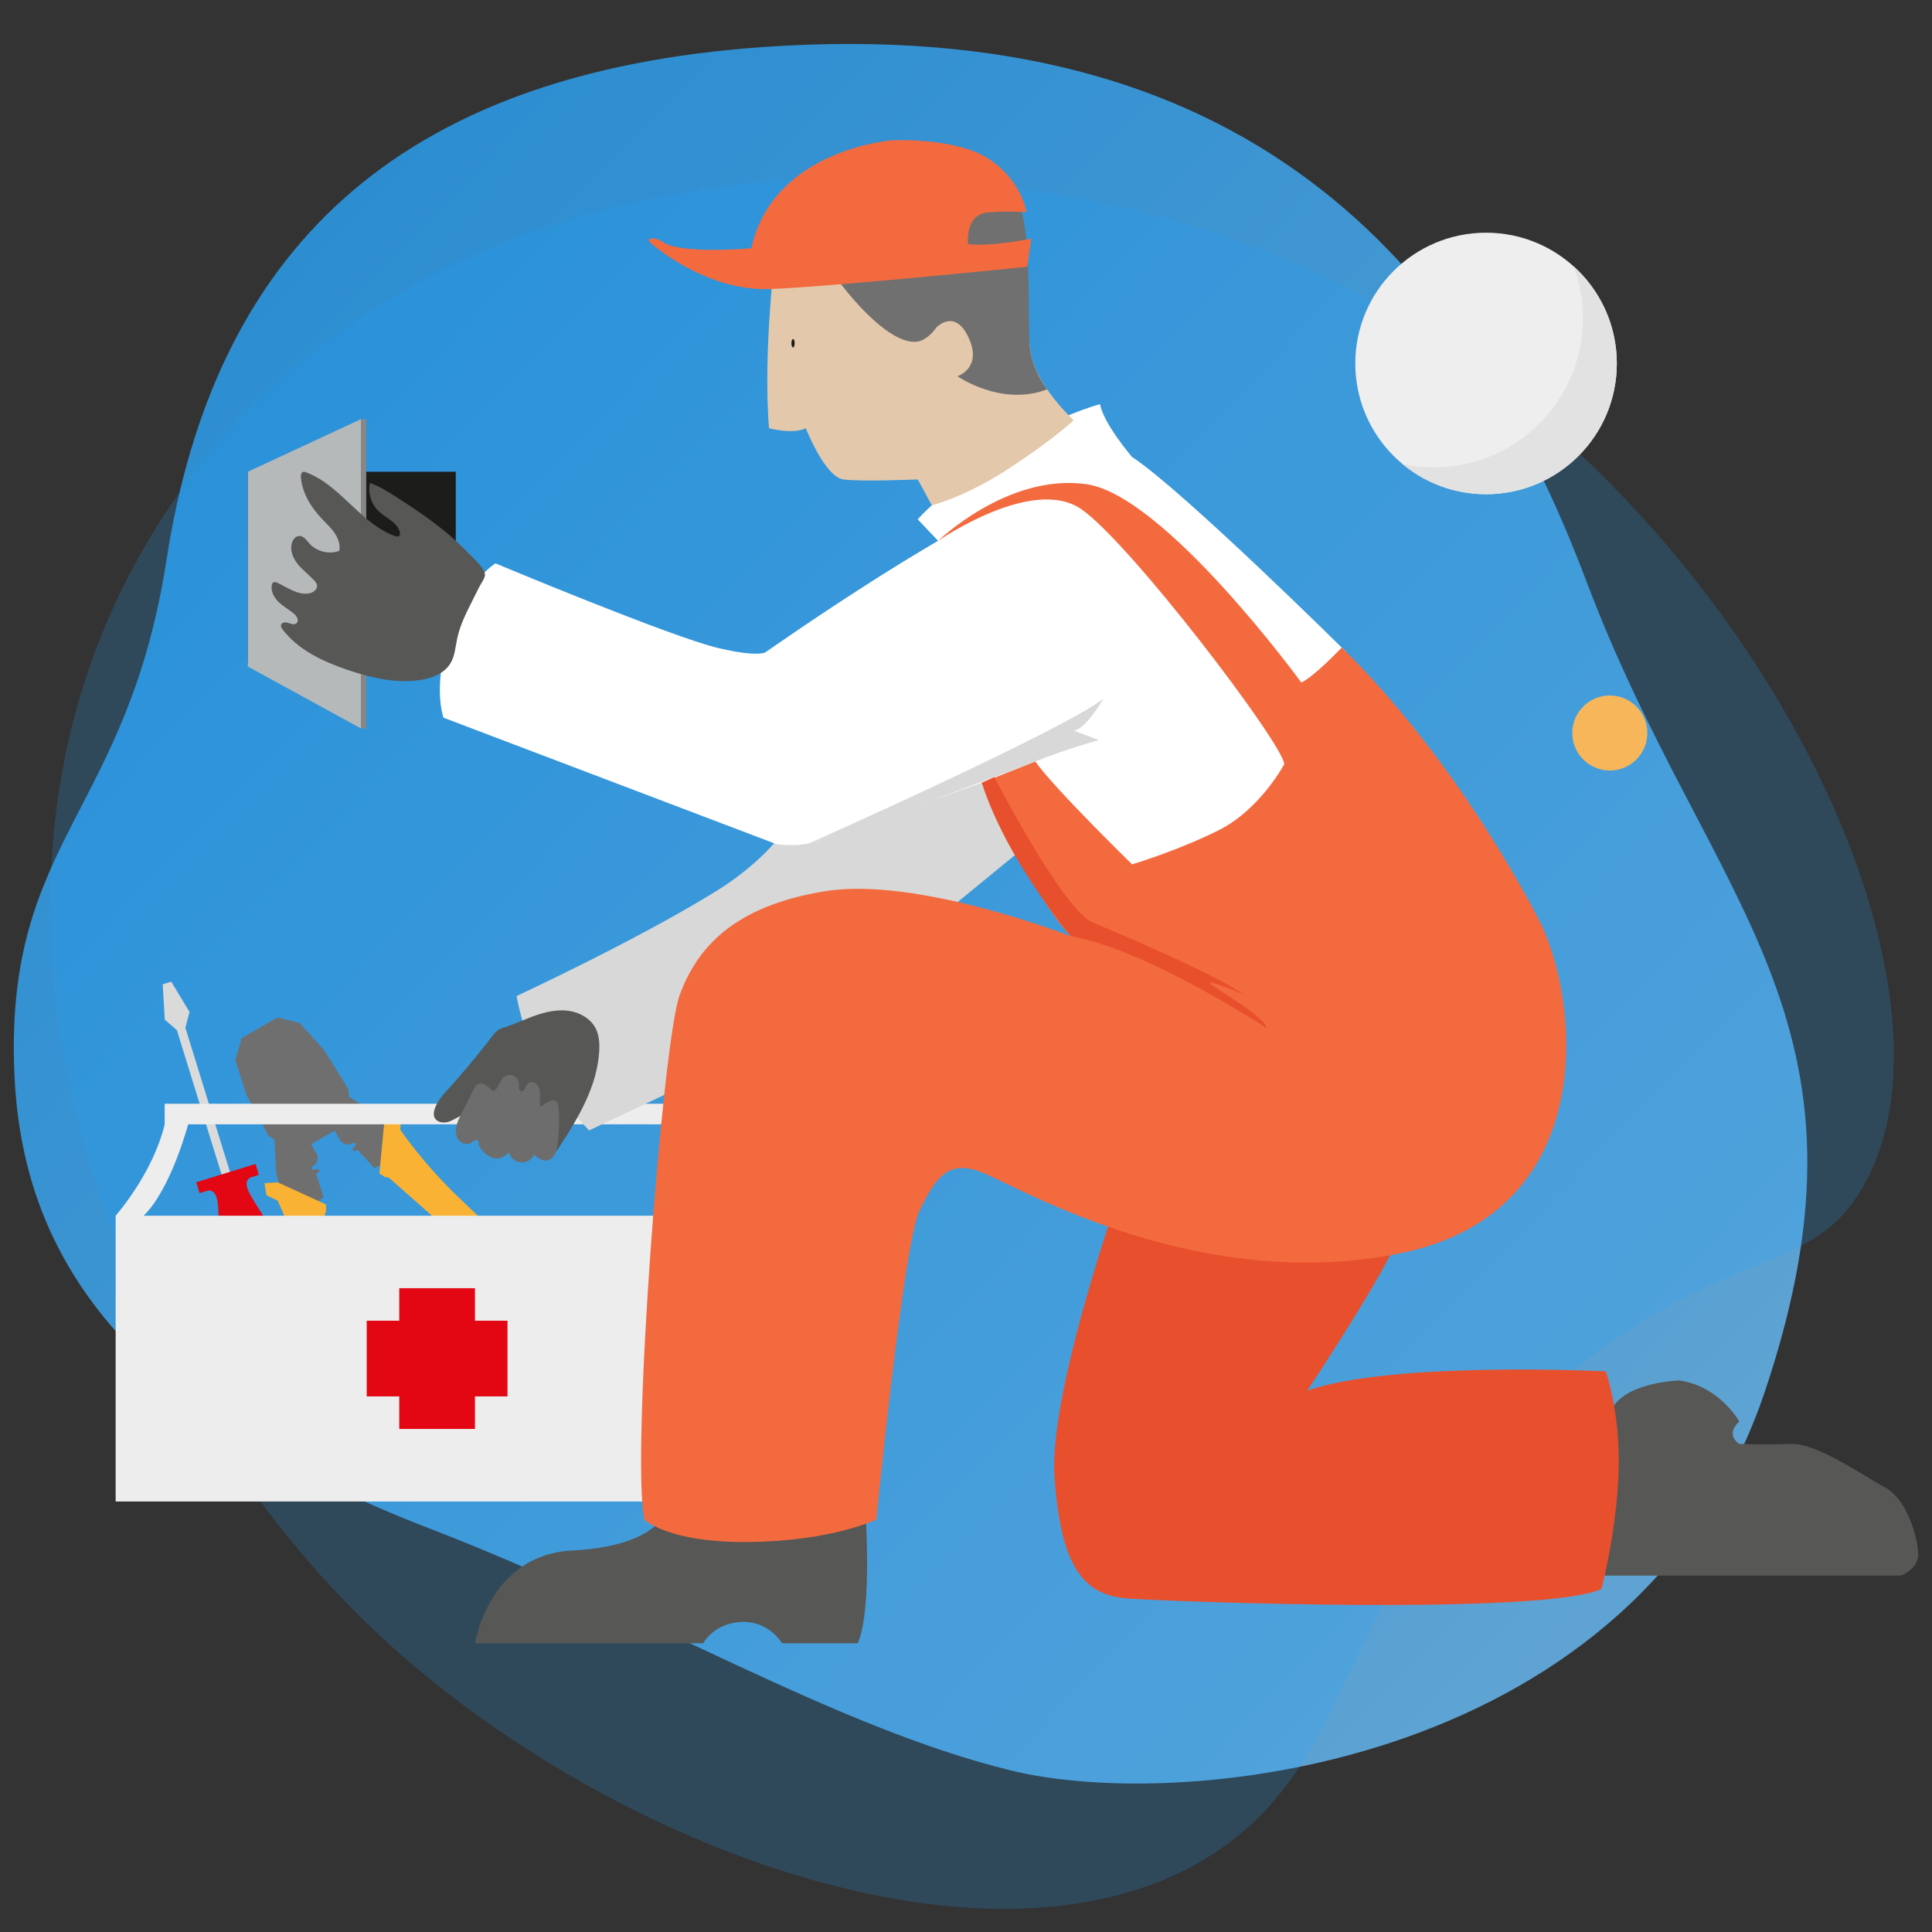 <?xml version="1.0" encoding="utf-8"?>
<!-- Generator: Adobe Illustrator 26.2.1, SVG Export Plug-In . SVG Version: 6.00 Build 0)  -->
<svg version="1.1" xmlns="http://www.w3.org/2000/svg" xmlns:xlink="http://www.w3.org/1999/xlink" x="0px" y="0px"
	 viewBox="0 0 500 500" style="enable-background:new 0 0 500 500;" xml:space="preserve">
<rect x="0" y="0" width="500" height="500" fill="#333333" stroke="none"/>
<style type="text/css">
	.st0{opacity:0.8;fill:url(#SVGID_1_);fill-opacity:0.99;enable-background:new    ;}
	
		.st1{opacity:0.8;fill:url(#SVGID_00000032641624884379726180000006756863988566525100_);fill-opacity:0.99;enable-background:new    ;}
	
		.st2{opacity:0.8;fill:url(#SVGID_00000142154247739724492840000012309715930026055356_);fill-opacity:0.99;enable-background:new    ;}
	.st3{opacity:0.2;fill:#1EA0FA;enable-background:new    ;}
	.st4{fill:#DADADA;}
	.st5{fill:#F6F6F6;}
	.st6{fill:#1D71B8;}
	.st7{fill:#EA5B0C;}
	.st8{fill:#009FE3;}
	.st9{fill:#F39200;}
	
		.st10{opacity:0.8;fill:url(#SVGID_00000048491673756347151710000012582941948454074522_);fill-opacity:0.99;enable-background:new    ;}
	.st11{opacity:0.64;fill:#FFFFFF;}
	.st12{fill:#FFFFFF;}
	.st13{fill:url(#SVGID_00000052819213959904229160000016221298835938337172_);}
	.st14{fill:url(#SVGID_00000172408402558839187820000007537786076956331195_);}
	.st15{fill:#6CC7EF;}
	.st16{fill:#2FC1F4;}
	.st17{fill:#7DDDFF;}
	.st18{opacity:0.64;fill:#7DDDFF;}
	.st19{opacity:0.3;fill:#52B7EF;enable-background:new    ;}
	.st20{fill:#32FF51;}
	.st21{fill:#5FDDFF;}
	.st22{opacity:0.35;fill:#FFFFFF;stroke:#FFFFFF;stroke-width:2;stroke-miterlimit:10;}
	.st23{fill:none;stroke:#FFFFFF;stroke-miterlimit:10;}
	.st24{fill:none;stroke:#FFFFFF;stroke-width:2;stroke-miterlimit:10;}
	
		.st25{opacity:0.8;fill:url(#SVGID_00000130624894086442455330000012716212809460900017_);fill-opacity:0.99;enable-background:new    ;}
	.st26{fill:#FDE4CC;}
	.st27{fill:#E4C8AB;}
	
		.st28{opacity:0.8;fill:url(#SVGID_00000088107014254607191600000017255360966909060235_);fill-opacity:0.99;enable-background:new    ;}
	.st29{fill:none;stroke:#1E0E00;stroke-width:10;stroke-miterlimit:10;}
	.st30{fill:#B0B0B0;}
	.st31{fill:#5A5550;}
	.st32{fill:#249250;}
	.st33{fill:#44B658;}
	.st34{fill:#575756;}
	.st35{fill:#D8D8D8;}
	.st36{fill:#707070;}
	.st37{fill:#F46A3F;}
	.st38{fill:#3C3C3A;}
	.st39{fill:#C7C8CA;}
	.st40{fill:#818588;}
	.st41{fill:#B5B9BA;}
	.st42{fill:#B2B4B1;}
	.st43{fill:#2B2B2D;}
	.st44{fill:#858585;}
	.st45{fill:#1C1C1B;}
	.st46{fill:#E8E8E8;}
	.st47{fill:#F7F7F7;}
	.st48{fill:#C8CCCF;}
	.st49{fill:#D2AA87;}
	.st50{fill:#FFDB37;}
	.st51{fill:#F14941;}
	.st52{fill:#1E0E00;}
	.st53{fill:none;stroke:#5A5550;stroke-miterlimit:10;}
	.st54{fill:#EEEEEE;}
	.st55{fill:#E2E2E2;}
	.st56{fill:#F8B65A;}
	
		.st57{opacity:0.8;fill:url(#SVGID_00000157994282381331352790000008680330104824157860_);fill-opacity:0.99;enable-background:new    ;}
	.st58{fill:#E30613;}
	.st59{fill:#706F6F;}
	.st60{fill:#F9B233;}
	.st61{fill:#EDEDED;}
	.st62{fill:#E8502D;}
	.st63{fill:#878787;}
	.st64{fill:#6D6D6D;}
	.st65{fill:#1D1D1B;}
	
		.st66{opacity:0.8;fill:url(#SVGID_00000065795597070980079320000018407736930461543584_);fill-opacity:0.99;enable-background:new    ;}
	.st67{fill:#F2FF00;}
	.st68{fill:none;stroke:#B2B2B2;stroke-miterlimit:10;}
	.st69{fill:#DFB083;}
	.st70{fill:#5C4F4F;}
	.st71{fill:#170021;}
	.st72{fill:#CAC8C8;}
	.st73{fill:none;stroke:#F9ED42;stroke-width:14;stroke-miterlimit:10;}
	
		.st74{opacity:0.8;fill:url(#SVGID_00000145036690858841931080000009361298930159924651_);fill-opacity:0.99;enable-background:new    ;}
	
		.st75{opacity:0.8;fill:url(#SVGID_00000162354366376772563770000012395919279117856445_);fill-opacity:0.99;enable-background:new    ;}
	.st76{fill:#6C6966;}
	.st77{fill:none;stroke:#5A5550;stroke-width:3;stroke-miterlimit:10;}
	.st78{fill:#48423B;}
	
		.st79{opacity:0.8;fill:url(#SVGID_00000020392193676584468450000002805338616385660606_);fill-opacity:0.99;enable-background:new    ;}
	.st80{opacity:0.2;fill:#1DA2FC;enable-background:new    ;}
	.st81{opacity:0.29;}
	.st82{opacity:0.2;}
	.st83{clip-path:url(#SVGID_00000149344242154620533360000004228489564202266034_);}
	.st84{fill:#3C3C3B;}
	.st85{fill:#E7CAAD;}
	.st86{fill:#FC951D;}
	.st87{fill:none;stroke:#FCEA0D;stroke-width:2;stroke-miterlimit:10;}
	.st88{fill:#73F20F;}
	.st89{fill:#FFF7AB;}
	.st90{fill:#FCEA0D;}
	.st91{fill:#F8B133;stroke:#FC951D;stroke-miterlimit:10;}
	.st92{fill:#FFEC00;}
	
		.st93{opacity:0.8;fill:url(#SVGID_00000047025270473722238010000011632319247414692277_);fill-opacity:0.99;enable-background:new    ;}
	.st94{fill:none;}
	
		.st95{opacity:0.8;fill:url(#SVGID_00000085969316043773871150000002772348093373452197_);fill-opacity:0.99;enable-background:new    ;}
	.st96{fill:#BF4A10;}
	.st97{fill:#455159;}
	.st98{fill:#AFE213;}
	.st99{fill:#C6C6C6;}
	.st100{fill:#9D9D9C;}
	.st101{fill:#B2B2B2;}
	.st102{fill:none;stroke:#FFFFFF;stroke-width:4;stroke-miterlimit:10;}
	.st103{fill:#FFED00;}
	
		.st104{opacity:0.8;fill:url(#SVGID_00000115511980273859008590000003897295228965715369_);fill-opacity:0.99;enable-background:new    ;}
	
		.st105{opacity:0.8;fill:url(#SVGID_00000173119336203432538550000006319741670420634788_);fill-opacity:0.99;enable-background:new    ;}
	.st106{fill:#E6332A;}
	.st107{fill:#E0A477;}
	.st108{fill:#B17F4A;}
	.st109{fill:#F2C3AF;}
	.st110{fill:#E5AF7F;}
	.st111{fill:#E94E1B;}
	.st112{fill:#E5B8A8;}
	.st113{fill:#A3DAF7;}
	.st114{clip-path:url(#SVGID_00000016037973270272800400000002511588326744032688_);fill:#A3DAF7;}
	.st115{opacity:0.8;clip-path:url(#SVGID_00000016037973270272800400000002511588326744032688_);fill:#4D95D1;}
	.st116{clip-path:url(#SVGID_00000016037973270272800400000002511588326744032688_);}
	.st117{opacity:0.3;fill:#CABA9F;}
	.st118{opacity:0.5;fill:#CABA9F;}
	.st119{clip-path:url(#SVGID_00000016037973270272800400000002511588326744032688_);fill:#9C9B9B;}
	.st120{clip-path:url(#SVGID_00000016037973270272800400000002511588326744032688_);fill:#FFFFFF;}
	.st121{clip-path:url(#SVGID_00000016037973270272800400000002511588326744032688_);fill:#3C3C3B;}
	.st122{clip-path:url(#SVGID_00000016037973270272800400000002511588326744032688_);fill:#FDE4CC;}
	.st123{clip-path:url(#SVGID_00000016037973270272800400000002511588326744032688_);fill:#C6C6C5;}
	.st124{clip-path:url(#SVGID_00000016037973270272800400000002511588326744032688_);fill:#F9B75A;}
	.st125{clip-path:url(#SVGID_00000016037973270272800400000002511588326744032688_);fill:#575756;}
	.st126{clip-path:url(#SVGID_00000016037973270272800400000002511588326744032688_);fill:#E20613;}
	.st127{opacity:0.29;clip-path:url(#SVGID_00000016037973270272800400000002511588326744032688_);}
	.st128{fill:#D1A98B;}
	
		.st129{opacity:0.8;fill:url(#SVGID_00000023246410674935211080000017369156825697504947_);fill-opacity:0.99;enable-background:new    ;}
	.st130{fill:#E2BD9F;}
	.st131{fill:#DDB79B;}
	.st132{fill:#D6AE8A;}
	.st133{fill:none;stroke:#1D1D1B;stroke-miterlimit:10;}
	.st134{fill:#A48A7B;}
	.st135{fill:#FFF385;}
	.st136{fill:none;stroke:#575756;stroke-miterlimit:10;}
	.st137{fill:#575756;stroke:#FFFFFF;stroke-miterlimit:10;}
	.st138{fill:#2CF721;stroke:#FFED00;stroke-miterlimit:10;}
	
		.st139{opacity:0.8;fill:url(#SVGID_00000124148509831775913270000018416660337151371407_);fill-opacity:0.99;enable-background:new    ;}
	.st140{fill:#C9CACC;}
	.st141{fill:#83878A;}
	.st142{fill:#B8BBBC;}
	.st143{fill:#B4B6B3;}
	.st144{fill:#EAEAEA;}
	.st145{fill:#F9F9F9;}
	.st146{fill:#CACED1;}
	.st147{fill:#58B8E8;}
	.st148{fill:#D1B397;}
	.st149{fill:#ACAEAD;}
	.st150{fill:#969997;}
	.st151{fill:#BFC7D2;}
	.st152{fill:#BCC7C9;}
	.st153{fill:#E2E6F1;}
	.st154{fill:#C4C9CD;}
	.st155{fill:#C1C3C6;}
	.st156{fill:#D9E2E8;}
	.st157{fill:#B8B9BE;}
	.st158{fill:#CFD7DA;}
	.st159{fill:#C6C6C8;}
	.st160{fill:#E5EEF7;}
	.st161{fill:#D4D8DB;}
	.st162{fill:#A4A2A5;}
	.st163{fill:#707172;}
	.st164{fill:#D7DDE9;}
	.st165{fill:#CCD1D5;}
	.st166{fill:#4F5054;}
	.st167{fill:none;stroke:#E30613;stroke-miterlimit:10;}
	
		.st168{opacity:0.8;fill:url(#SVGID_00000062902557085076674820000015319243106401483904_);fill-opacity:0.99;enable-background:new    ;}
	.st169{fill:#FFF3DE;}
	.st170{opacity:0.42;fill:#FFFFFF;}
	.st171{fill:#AAABAB;}
	.st172{fill:#1C3AA9;}
	.st173{fill:#4285F3;}
	.st174{fill:#E2DABA;}
	
		.st175{opacity:0.8;fill:url(#SVGID_00000022537096172620410200000001057502210015237310_);fill-opacity:0.99;enable-background:new    ;}
	.st176{fill:#C49D82;}
	.st177{fill:#EFD5BD;}
	
		.st178{opacity:0.8;fill:url(#SVGID_00000123419008328794311640000014553907098696460197_);fill-opacity:0.99;enable-background:new    ;}
	.st179{opacity:0.56;fill:#575756;}
	.st180{fill:none;stroke:#3C3C3B;stroke-width:3;stroke-miterlimit:10;}
	.st181{fill:#FF6F27;}
	.st182{fill:#1D1D1B;stroke:#1D1D1B;stroke-miterlimit:10;}
	
		.st183{opacity:0.8;fill:url(#SVGID_00000148652036762443755590000011492550667165685908_);fill-opacity:0.99;enable-background:new    ;}
	
		.st184{opacity:0.8;fill:url(#SVGID_00000034050352598317655500000017293121703958821018_);fill-opacity:0.99;enable-background:new    ;}
	.st185{fill:none;stroke:#575756;stroke-width:4;stroke-miterlimit:10;}
	.st186{fill:#FF3333;}
	.st187{fill:#BE1622;}
	.st188{fill:#FCEA10;}
	
		.st189{opacity:0.8;fill:url(#SVGID_00000176033980053745946470000013168674700839710119_);fill-opacity:0.99;enable-background:new    ;}
	.st190{fill:url(#SVGID_00000116953245136227760520000004169860479036848301_);}
	.st191{fill:url(#SVGID_00000052821508333920880630000008420876565675280526_);}
	.st192{enable-background:new    ;}
	.st193{opacity:0.99;fill:#878787;}
	.st194{opacity:0.49;fill:#BE1622;}
	
		.st195{opacity:0.8;fill:url(#SVGID_00000171685684338570919750000002954457832916446089_);fill-opacity:0.99;enable-background:new    ;}
	.st196{fill:url(#SVGID_00000025422796178831847810000012210457352410537348_);}
	.st197{fill:url(#SVGID_00000150824949192436633500000000137247239397577881_);}
	.st198{fill:#F26522;}
	.st199{fill:#F1F2F2;}
	.st200{fill:url(#SVGID_00000109725409224456994110000015629416569414102956_);}
	.st201{fill:#B7B7B7;}
	.st202{fill:#171715;}
	.st203{fill:#19D10F;}
	.st204{fill:url(#SVGID_00000068675046945953885650000007475031997026846099_);}
	.st205{fill:url(#SVGID_00000037674602685941382080000003814682307009734535_);}
	
		.st206{opacity:0.8;fill:url(#SVGID_00000042705781479748352100000016883654926961437104_);fill-opacity:0.99;enable-background:new    ;}
	.st207{fill:url(#SVGID_00000044156484630531391700000011087212103153431218_);}
	.st208{fill:#F47400;}
	.st209{fill:none;stroke:#1D1D1B;stroke-width:4;stroke-linecap:round;stroke-miterlimit:10;}
	
		.st210{opacity:0.8;fill:url(#SVGID_00000071523679617926888350000016147363259444921511_);fill-opacity:0.99;enable-background:new    ;}
	.st211{fill:url(#SVGID_00000127042989865757077180000014299630982675841679_);}
	.st212{fill:none;stroke:#1D1D1B;stroke-width:4;stroke-miterlimit:10;}
	
		.st213{opacity:0.8;fill:url(#SVGID_00000119119893203378408040000009329916239767085192_);fill-opacity:0.99;enable-background:new    ;}
	.st214{fill:#1DA2FC;}
	.st215{fill:url(#SVGID_00000139291129908059211510000014264818021254560661_);}
	.st216{fill:url(#SVGID_00000064312680310321240820000000143159256091212220_);}
	.st217{fill:#118FE4;}
	.st218{fill:#0C82D1;}
	.st219{opacity:0.3;fill:#0C82D1;enable-background:new    ;}
	.st220{opacity:0.5;fill:#0C82D1;enable-background:new    ;}
	.st221{opacity:0.21;fill:#1D71B8;}
	.st222{fill:url(#SVGID_00000067233417529030466010000008807753270344839829_);}
	.st223{fill:url(#SVGID_00000117645652000703024070000014201174910115863940_);}
	
		.st224{opacity:0.8;fill:url(#SVGID_00000090978665134540934170000008734104260482889113_);fill-opacity:0.99;enable-background:new    ;}
	.st225{fill:#35AEFF;}
	.st226{fill:url(#SVGID_00000009583922105695691200000009895602319815338624_);}
	.st227{fill:url(#SVGID_00000093878659123917185110000000245348266779916445_);}
	.st228{fill:url(#SVGID_00000126319167229961663240000012444685541713299124_);}
	.st229{fill:url(#SVGID_00000090270385369554567830000006218822750325505686_);}
	.st230{fill:url(#SVGID_00000028310639223450022790000000272219372325159566_);}
	.st231{fill:url(#SVGID_00000063605431656511820990000004667202655699062404_);}
	.st232{fill:#432918;}
	.st233{fill:url(#SVGID_00000143593624267378594900000001949548790542288280_);}
	.st234{fill:url(#SVGID_00000159443712884358275160000016140761763008943515_);}
	.st235{fill:url(#SVGID_00000049220891940910657740000017319269706035411884_);}
	.st236{fill:url(#SVGID_00000001635184479623601820000015243009997098199195_);}
	.st237{fill:url(#SVGID_00000160175802889179672230000014794963527382608307_);}
	.st238{fill:url(#SVGID_00000143609280340439470690000001743213752548287875_);}
	.st239{fill:none;stroke:#F39200;stroke-miterlimit:10;}
	.st240{fill:#FFDABB;}
	.st241{fill:url(#SVGID_00000103985833138716623320000012460509585677745593_);}
	.st242{fill:url(#SVGID_00000150068403892107722020000000308379167575570611_);}
	.st243{fill:url(#SVGID_00000173869638583585490790000007449890582370497165_);}
	.st244{fill:url(#SVGID_00000119832738645076955720000003558887001373250186_);}
	.st245{fill:url(#SVGID_00000035495165033659243850000005509563222449011841_);}
	.st246{fill:url(#SVGID_00000070816056171534755160000009792959014346864557_);}
	.st247{fill:url(#SVGID_00000098943093712483934260000016223313900314732469_);}
	.st248{fill:url(#SVGID_00000065767792972152145860000010819500867190667649_);}
	
		.st249{opacity:0.8;fill:url(#SVGID_00000098195426579107004740000000392152042949564314_);fill-opacity:0.99;enable-background:new    ;}
	.st250{opacity:0.3;fill:#F1F2F2;}
	.st251{fill:#465051;}
	.st252{fill:#FBDC4C;}
	.st253{fill:#55C3FE;}
	.st254{fill:#97DFFF;}
	.st255{fill:#7BD7FF;}
	.st256{fill:#F0FBFF;}
	.st257{fill:#CBE9F4;}
	.st258{opacity:0.37;}
	.st259{fill:#16EF0F;}
	.st260{opacity:0.15;fill:#BBEDFF;}
	.st261{fill:url(#SVGID_00000168106269004162730030000011645272538971979948_);}
	.st262{fill:#36A9E1;}
	.st263{fill:#FFFFFF;stroke:#CBE9F4;stroke-width:4;stroke-miterlimit:10;}
	.st264{fill:none;stroke:#CBE9F4;stroke-width:4;stroke-miterlimit:10;}
	
		.st265{opacity:0.8;fill:url(#SVGID_00000049197423708009835450000003859117238970834609_);fill-opacity:0.99;enable-background:new    ;}
	
		.st266{opacity:0.8;fill:url(#SVGID_00000083799475358043490890000004935969505792880543_);fill-opacity:0.99;enable-background:new    ;}
	.st267{fill:url(#SVGID_00000115479685796302316710000005169167849071575209_);}
	.st268{fill:#C97200;}
	.st269{fill:#A3CBD8;}
	.st270{fill:#BEDEE5;}
	.st271{fill:#EFEFEF;}
	.st272{fill:url(#SVGID_00000091729027920486058520000005270668194005842340_);}
	
		.st273{opacity:0.8;fill:url(#SVGID_00000160882267036974173050000013442536943139179940_);fill-opacity:0.99;enable-background:new    ;}
	
		.st274{opacity:0.8;fill:url(#SVGID_00000012434360012677766500000007822068624734566033_);fill-opacity:0.99;enable-background:new    ;}
	.st275{opacity:0.5;}
	.st276{fill:url(#SVGID_00000062180378422799087930000002084726980205532294_);}
	.st277{fill:url(#SVGID_00000016041072015075852790000011227173192892419747_);}
	.st278{fill:#F4CC06;}
	.st279{opacity:0.37;fill:#CBE9F4;}
	.st280{fill:#FC0000;}
	
		.st281{opacity:0.8;fill:url(#SVGID_00000114044282000843502810000005395587125531945648_);fill-opacity:0.99;enable-background:new    ;}
	
		.st282{opacity:0.8;fill:url(#SVGID_00000031895178678110173240000009626367836730982295_);fill-opacity:0.99;enable-background:new    ;}
	
		.st283{opacity:0.8;fill:url(#SVGID_00000136401997624476361870000007780611365282606518_);fill-opacity:0.99;enable-background:new    ;}
	
		.st284{opacity:0.8;fill:url(#SVGID_00000095322682564627901960000005453770551693741464_);fill-opacity:0.99;enable-background:new    ;}
	.st285{fill:#60BFF4;enable-background:new    ;}
	.st286{fill:#F39200;stroke:#E94E1B;stroke-width:20;stroke-miterlimit:10;}
	.st287{opacity:0.51;}
	.st288{fill:url(#SVGID_00000042726307067891103960000008433376297952678798_);}
	.st289{fill:url(#SVGID_00000093858169552820411750000014407855002450613425_);}
	.st290{fill:url(#SVGID_00000093135609397577531070000005609517461877758354_);}
	.st291{fill:url(#SVGID_00000177452662994621325390000006978116199900711837_);}
	.st292{fill:url(#SVGID_00000171719197640182870420000008541536236379413905_);}
	.st293{fill:url(#SVGID_00000163792299392677838550000011000154355973459644_);}
	.st294{fill:url(#SVGID_00000030457924112070114120000013797715960046802620_);}
	.st295{fill:url(#SVGID_00000039831266483159197110000003083258120315813817_);}
	.st296{fill:url(#SVGID_00000148636583970102989310000002933846659869727890_);}
	.st297{fill:url(#SVGID_00000124147312531895626780000012724447496189948588_);}
	.st298{opacity:0.88;}
	.st299{fill:#27262A;}
	.st300{fill:#3FA5EF;}
	.st301{fill:url(#SVGID_00000172436781062803978690000017064376460722297778_);}
	.st302{fill:url(#SVGID_00000072260848794781902750000014705478666697664178_);}
	.st303{fill:url(#SVGID_00000021807841935731983350000010235387762313836472_);}
	.st304{fill:#37373D;}
	.st305{fill:url(#SVGID_00000173865317709766290220000002294808727607890595_);}
	.st306{fill:url(#SVGID_00000118363359034714618120000015053794125198189957_);}
	.st307{opacity:0.6;fill:#27262A;}
	.st308{fill:url(#SVGID_00000026877157439290267460000016962054700325974935_);}
	
		.st309{fill:url(#SVGID_00000168819364780312512710000016085856089909235892_);stroke:url(#SVGID_00000070092511171522840480000012002290714949979524_);stroke-miterlimit:10;}
	.st310{fill:url(#SVGID_00000099620740665820387840000006331671142612486798_);}
	.st311{fill:url(#SVGID_00000032620282106340363360000003026199134343614091_);}
	.st312{fill:url(#SVGID_00000007411168389306256880000002984668913405141635_);}
	.st313{fill:url(#SVGID_00000066483101039460950610000004557862855123129739_);}
	
		.st314{opacity:0.8;fill:url(#SVGID_00000089558898475324714020000004504211877497418687_);fill-opacity:0.99;enable-background:new    ;}
	
		.st315{opacity:0.8;fill:url(#SVGID_00000101061350785055581670000000302530604703916421_);fill-opacity:0.99;enable-background:new    ;}
	.st316{fill:#1EA0FA;}
	.st317{fill:url(#SVGID_00000127029512207906857330000003685610433822075048_);}
	.st318{fill:url(#SVGID_00000141458020864828237320000011401158927235900076_);}
	.st319{fill:url(#SVGID_00000088107580413001449890000017512888073826571397_);}
	.st320{fill:url(#SVGID_00000056408479216125357700000003601354532944233905_);}
	.st321{fill:url(#SVGID_00000065049237777075984090000009471902886574552488_);}
	.st322{fill:url(#SVGID_00000039131928431515449990000010611114748343957171_);}
	.st323{fill:none;stroke:#FFFFFF;stroke-width:6;stroke-linecap:round;stroke-linejoin:round;stroke-miterlimit:10;}
	.st324{fill:url(#SVGID_00000023276662982793272140000003927500007638085792_);}
	.st325{fill:url(#SVGID_00000058589672794766564040000009301948495140147592_);}
	.st326{fill:url(#SVGID_00000106105494031285605490000014763142928032206256_);}
	.st327{fill:url(#SVGID_00000155107759065413258430000003801416960366954632_);}
	.st328{fill:url(#SVGID_00000118358902007358368070000003885196881369137851_);}
	.st329{fill:url(#SVGID_00000097484123673940109160000016560179595481829558_);}
	.st330{fill:url(#SVGID_00000065777002961452513960000004706454632657395345_);}
	.st331{fill:url(#SVGID_00000029746629131255613350000004680110261898709941_);}
	.st332{fill:#256653;}
	.st333{fill:#3C8F7C;}
	.st334{fill:#327F6B;}
	.st335{fill:#96D9C9;}
	.st336{fill:#EDD7BE;}
	.st337{fill:#9BC1F9;}
	.st338{fill:#F47458;}
	.st339{fill:#E0C8A9;}
	.st340{fill:#FEF8F8;}
	.st341{fill:#B75742;}
	.st342{fill:#A54737;}
	.st343{fill:#184655;}
	.st344{fill:#F7CC7F;}
	.st345{fill:#FAE0B2;}
	.st346{fill-rule:evenodd;clip-rule:evenodd;fill:url(#SVGID_00000165944525587063033260000014653456635645757594_);}
	.st347{fill-rule:evenodd;clip-rule:evenodd;fill:url(#SVGID_00000019667429813509472440000008573281041557394598_);}
	.st348{fill-rule:evenodd;clip-rule:evenodd;fill:url(#SVGID_00000032645575723389394300000016592485131288479118_);}
	.st349{fill-rule:evenodd;clip-rule:evenodd;fill:url(#SVGID_00000042736849413022231630000008662839925587190954_);}
	.st350{fill-rule:evenodd;clip-rule:evenodd;fill:url(#SVGID_00000141413813651896137160000013378082456164901269_);}
	.st351{fill-rule:evenodd;clip-rule:evenodd;fill:url(#SVGID_00000052104685351364286580000002253125818656018050_);}
	.st352{fill-rule:evenodd;clip-rule:evenodd;fill:url(#SVGID_00000030481686815173978760000002426993469102366877_);}
	.st353{fill-rule:evenodd;clip-rule:evenodd;fill:url(#SVGID_00000058551223754555427960000007114011158318570395_);}
	.st354{fill-rule:evenodd;clip-rule:evenodd;fill:url(#SVGID_00000139251663006433425000000006245948674432622489_);}
	.st355{fill-rule:evenodd;clip-rule:evenodd;fill:url(#SVGID_00000081642155989051137890000016631349405876846211_);}
	.st356{opacity:0.5;fill-rule:evenodd;clip-rule:evenodd;fill:#FBF9FA;}
	.st357{fill-rule:evenodd;clip-rule:evenodd;fill:url(#SVGID_00000079462741567857334630000004676344670010797746_);}
	.st358{fill-rule:evenodd;clip-rule:evenodd;fill:url(#SVGID_00000132049057088481270030000004779408739852462779_);}
	.st359{fill-rule:evenodd;clip-rule:evenodd;fill:url(#SVGID_00000008847631681690653790000000839646140242021294_);}
	.st360{fill-rule:evenodd;clip-rule:evenodd;fill:url(#SVGID_00000106106631143535416710000007457743548299597189_);}
	.st361{opacity:0.5;fill-rule:evenodd;clip-rule:evenodd;fill:#282828;}
	.st362{fill-rule:evenodd;clip-rule:evenodd;fill:url(#SVGID_00000125588208746037680510000009939691234029048971_);}
	
		.st363{opacity:0.8;fill:url(#SVGID_00000158708639847235266430000008435042112807301812_);fill-opacity:0.99;enable-background:new    ;}
	.st364{fill:url(#SVGID_00000073720029844506500250000009615833647371929233_);}
	.st365{fill:url(#SVGID_00000106844151116441520380000017875539064036091034_);}
	.st366{fill:url(#SVGID_00000051355695918201227120000017968526927229598597_);}
	
		.st367{opacity:0.8;fill:url(#SVGID_00000109728438732475175850000018052267776545601412_);fill-opacity:0.99;enable-background:new    ;}
	.st368{fill:url(#SVGID_00000101804313829744466750000017026855877886977194_);}
	.st369{fill:url(#SVGID_00000103232240634089463600000002211497540065446552_);}
	.st370{fill:url(#SVGID_00000021097461431206057920000017887243409258137474_);}
	.st371{fill:#E94A42;}
	.st372{fill-rule:evenodd;clip-rule:evenodd;fill:#F39200;}
	.st373{fill-rule:evenodd;clip-rule:evenodd;fill:#2D2E83;}
	.st374{fill-rule:evenodd;clip-rule:evenodd;fill:#EDEDED;}
	.st375{fill-rule:evenodd;clip-rule:evenodd;fill:#A695CF;}
	.st376{fill:#2C0045;}
	.st377{opacity:0.5;fill-rule:evenodd;clip-rule:evenodd;fill:#8E4072;}
	.st378{fill-rule:evenodd;clip-rule:evenodd;fill:#27348B;}
	.st379{fill:#FF4F4A;}
	.st380{fill-rule:evenodd;clip-rule:evenodd;fill:url(#SVGID_00000094616351765318435610000005779717533304931753_);}
	.st381{opacity:0.25;fill:#1D71B8;}
	.st382{fill:#373735;}
	
		.st383{opacity:0.8;fill:url(#SVGID_00000167386964596732656640000012161089980527875971_);fill-opacity:0.99;enable-background:new    ;}
	.st384{fill:url(#SVGID_00000154407080570463541440000018155351301220290447_);}
	.st385{fill:url(#SVGID_00000013914141730613356400000014971800264628079271_);}
	.st386{fill:url(#SVGID_00000150822416892481406460000003111671337004836741_);}
	.st387{fill:url(#SVGID_00000010302598964535516090000016881146095971358355_);}
	.st388{fill:#B86B03;}
	.st389{fill:#FFA443;}
	
		.st390{opacity:0.8;fill:url(#SVGID_00000066511610287399067070000006065641612506963104_);fill-opacity:0.99;enable-background:new    ;}
	.st391{fill:#FFF9C5;}
	.st392{fill:#F4CF92;}
	.st393{opacity:0.2;fill:#EEEEEE;}
	.st394{fill:url(#SVGID_00000177449753324679491800000012658399941345716367_);}
	.st395{fill:url(#SVGID_00000004544326316859437700000013095779551904514702_);}
	.st396{fill:#3D4A99;}
	.st397{fill:#2D2E83;}
	.st398{fill:#175E8E;}
	.st399{fill:none;stroke:#7FC8EF;stroke-miterlimit:10;}
	
		.st400{opacity:0.8;fill:url(#SVGID_00000072246161565141422610000012981136303723714212_);fill-opacity:0.99;enable-background:new    ;}
	
		.st401{opacity:0.8;fill:url(#SVGID_00000013168632239906536960000010801695405779378850_);fill-opacity:0.99;enable-background:new    ;}
	.st402{fill:#F5BC8F;}
	.st403{fill:#E8A878;}
	
		.st404{opacity:0.8;fill:url(#SVGID_00000106864986814635862960000012466213167755087263_);fill-opacity:0.99;enable-background:new    ;}
	
		.st405{opacity:0.8;fill:url(#SVGID_00000175306369452658276800000016765998336951208585_);fill-opacity:0.99;enable-background:new    ;}
	.st406{fill:#FEF100;}
	.st407{fill:#EC1D24;}
	
		.st408{opacity:0.8;fill:url(#SVGID_00000079480951054717580160000001367089926273124225_);fill-opacity:0.99;enable-background:new    ;}
	
		.st409{opacity:0.8;fill:url(#SVGID_00000140722416466689610770000015488976974302789304_);fill-opacity:0.99;enable-background:new    ;}
	.st410{fill:url(#SVGID_00000150082020013159967430000003742601556769584003_);}
	.st411{fill:#73D0F9;}
	.st412{fill:url(#SVGID_00000080912703562483966780000005084490344999845054_);}
	.st413{fill:none;stroke:#1D71B8;stroke-width:2;stroke-miterlimit:10;}
	.st414{clip-path:url(#SVGID_00000168818371746169615320000007235646701031982216_);fill:#FFFFFF;}
	.st415{clip-path:url(#SVGID_00000168818371746169615320000007235646701031982216_);fill:#FEFFFF;}
	.st416{clip-path:url(#SVGID_00000168818371746169615320000007235646701031982216_);fill:#FEFEFF;}
	.st417{clip-path:url(#SVGID_00000168818371746169615320000007235646701031982216_);fill:#FDFEFE;}
	.st418{clip-path:url(#SVGID_00000168818371746169615320000007235646701031982216_);fill:#FDFDFE;}
	.st419{clip-path:url(#SVGID_00000168818371746169615320000007235646701031982216_);fill:#FCFDFE;}
	.st420{clip-path:url(#SVGID_00000168818371746169615320000007235646701031982216_);fill:#FBFDFE;}
	.st421{clip-path:url(#SVGID_00000168818371746169615320000007235646701031982216_);fill:#FBFCFE;}
	.st422{clip-path:url(#SVGID_00000168818371746169615320000007235646701031982216_);fill:#FAFCFE;}
	.st423{clip-path:url(#SVGID_00000168818371746169615320000007235646701031982216_);fill:#FAFCFD;}
	.st424{clip-path:url(#SVGID_00000168818371746169615320000007235646701031982216_);fill:#F9FBFD;}
	.st425{clip-path:url(#SVGID_00000168818371746169615320000007235646701031982216_);fill:#F8FBFD;}
	.st426{clip-path:url(#SVGID_00000168818371746169615320000007235646701031982216_);fill:#F8FAFD;}
	.st427{clip-path:url(#SVGID_00000168818371746169615320000007235646701031982216_);fill:#F7FAFD;}
	.st428{clip-path:url(#SVGID_00000168818371746169615320000007235646701031982216_);fill:#F7FAFC;}
	.st429{clip-path:url(#SVGID_00000168818371746169615320000007235646701031982216_);fill:#F6F9FC;}
	.st430{clip-path:url(#SVGID_00000168818371746169615320000007235646701031982216_);fill:#F5F9FC;}
	.st431{clip-path:url(#SVGID_00000168818371746169615320000007235646701031982216_);fill:#F5F8FC;}
	.st432{clip-path:url(#SVGID_00000168818371746169615320000007235646701031982216_);fill:#F4F8FC;}
	.st433{clip-path:url(#SVGID_00000168818371746169615320000007235646701031982216_);fill:#F3F7FB;}
	.st434{clip-path:url(#SVGID_00000168818371746169615320000007235646701031982216_);fill:#F2F7FB;}
	.st435{clip-path:url(#SVGID_00000168818371746169615320000007235646701031982216_);fill:#F2F6FB;}
	.st436{clip-path:url(#SVGID_00000168818371746169615320000007235646701031982216_);fill:#F1F6FB;}
	.st437{clip-path:url(#SVGID_00000168818371746169615320000007235646701031982216_);fill:#F0F5FB;}
	.st438{clip-path:url(#SVGID_00000168818371746169615320000007235646701031982216_);fill:#F0F5FA;}
	.st439{clip-path:url(#SVGID_00000168818371746169615320000007235646701031982216_);fill:#EFF5FA;}
	.st440{clip-path:url(#SVGID_00000168818371746169615320000007235646701031982216_);fill:#EEF4FA;}
	.st441{clip-path:url(#SVGID_00000168818371746169615320000007235646701031982216_);fill:#EDF3F9;}
	.st442{clip-path:url(#SVGID_00000168818371746169615320000007235646701031982216_);fill:#ECF3F9;}
	.st443{clip-path:url(#SVGID_00000168818371746169615320000007235646701031982216_);fill:#ECF2F9;}
	.st444{clip-path:url(#SVGID_00000168818371746169615320000007235646701031982216_);fill:#EBF2F9;}
	.st445{clip-path:url(#SVGID_00000168818371746169615320000007235646701031982216_);fill:#EAF1F9;}
	.st446{clip-path:url(#SVGID_00000168818371746169615320000007235646701031982216_);fill:#E9F1F8;}
	.st447{clip-path:url(#SVGID_00000168818371746169615320000007235646701031982216_);fill:#E9F0F8;}
	.st448{clip-path:url(#SVGID_00000168818371746169615320000007235646701031982216_);fill:#E8F0F8;}
	.st449{clip-path:url(#SVGID_00000168818371746169615320000007235646701031982216_);fill:#E7EFF8;}
	.st450{clip-path:url(#SVGID_00000168818371746169615320000007235646701031982216_);fill:#E6EFF7;}
	.st451{clip-path:url(#SVGID_00000168818371746169615320000007235646701031982216_);fill:#E5EEF7;}
	.st452{clip-path:url(#SVGID_00000168818371746169615320000007235646701031982216_);fill:#E4EDF7;}
	.st453{clip-path:url(#SVGID_00000168818371746169615320000007235646701031982216_);fill:#E3EDF6;}
	.st454{clip-path:url(#SVGID_00000168818371746169615320000007235646701031982216_);fill:#E2ECF6;}
	.st455{clip-path:url(#SVGID_00000168818371746169615320000007235646701031982216_);fill:#E1EBF6;}
	.st456{clip-path:url(#SVGID_00000168818371746169615320000007235646701031982216_);fill:#E0EBF6;}
	.st457{clip-path:url(#SVGID_00000168818371746169615320000007235646701031982216_);fill:#DFEAF5;}
	.st458{clip-path:url(#SVGID_00000168818371746169615320000007235646701031982216_);fill:#DEEAF5;}
	.st459{clip-path:url(#SVGID_00000168818371746169615320000007235646701031982216_);fill:#DDE9F5;}
	.st460{clip-path:url(#SVGID_00000168818371746169615320000007235646701031982216_);fill:#DCE8F4;}
	.st461{clip-path:url(#SVGID_00000168818371746169615320000007235646701031982216_);fill:#DBE8F4;}
	.st462{clip-path:url(#SVGID_00000168818371746169615320000007235646701031982216_);fill:#DAE7F4;}
	.st463{clip-path:url(#SVGID_00000168818371746169615320000007235646701031982216_);fill:#D9E6F3;}
	.st464{clip-path:url(#SVGID_00000168818371746169615320000007235646701031982216_);fill:#D8E6F3;}
	.st465{clip-path:url(#SVGID_00000168818371746169615320000007235646701031982216_);fill:#D7E5F3;}
	.st466{clip-path:url(#SVGID_00000168818371746169615320000007235646701031982216_);fill:#D6E4F2;}
	.st467{clip-path:url(#SVGID_00000168818371746169615320000007235646701031982216_);fill:#D5E4F2;}
	.st468{clip-path:url(#SVGID_00000168818371746169615320000007235646701031982216_);fill:#D4E3F2;}
	.st469{clip-path:url(#SVGID_00000168818371746169615320000007235646701031982216_);fill:#D3E2F1;}
	.st470{clip-path:url(#SVGID_00000168818371746169615320000007235646701031982216_);fill:#D2E1F1;}
	.st471{clip-path:url(#SVGID_00000168818371746169615320000007235646701031982216_);fill:#D0E1F1;}
	.st472{clip-path:url(#SVGID_00000168818371746169615320000007235646701031982216_);fill:#CFE0F0;}
	.st473{clip-path:url(#SVGID_00000168818371746169615320000007235646701031982216_);fill:#CEDFF0;}
	.st474{clip-path:url(#SVGID_00000168818371746169615320000007235646701031982216_);fill:#CDDEF0;}
	.st475{clip-path:url(#SVGID_00000168818371746169615320000007235646701031982216_);fill:#CCDEEF;}
	.st476{clip-path:url(#SVGID_00000168818371746169615320000007235646701031982216_);fill:#CBDDEF;}
	.st477{clip-path:url(#SVGID_00000168818371746169615320000007235646701031982216_);fill:#C9DCEF;}
	.st478{clip-path:url(#SVGID_00000168818371746169615320000007235646701031982216_);fill:#C8DBEE;}
	.st479{clip-path:url(#SVGID_00000168818371746169615320000007235646701031982216_);fill:#C7DAEE;}
	.st480{clip-path:url(#SVGID_00000168818371746169615320000007235646701031982216_);fill:#C5D9ED;}
	.st481{clip-path:url(#SVGID_00000168818371746169615320000007235646701031982216_);fill:#C4D9ED;}
	.st482{clip-path:url(#SVGID_00000168818371746169615320000007235646701031982216_);fill:#C3D8ED;}
	.st483{clip-path:url(#SVGID_00000168818371746169615320000007235646701031982216_);fill:#C2D7EC;}
	.st484{clip-path:url(#SVGID_00000168818371746169615320000007235646701031982216_);fill:#C0D6EC;}
	.st485{clip-path:url(#SVGID_00000168818371746169615320000007235646701031982216_);fill:#BFD5EB;}
	.st486{clip-path:url(#SVGID_00000168818371746169615320000007235646701031982216_);fill:#BDD4EB;}
	.st487{clip-path:url(#SVGID_00000168818371746169615320000007235646701031982216_);fill:#BCD3EA;}
	.st488{clip-path:url(#SVGID_00000168818371746169615320000007235646701031982216_);fill:#BBD2EA;}
	.st489{clip-path:url(#SVGID_00000168818371746169615320000007235646701031982216_);fill:#B9D1EA;}
	.st490{clip-path:url(#SVGID_00000168818371746169615320000007235646701031982216_);fill:#B8D0E9;}
	.st491{clip-path:url(#SVGID_00000168818371746169615320000007235646701031982216_);fill:#B6D0E9;}
	.st492{clip-path:url(#SVGID_00000168818371746169615320000007235646701031982216_);fill:#B5CFE8;}
	.st493{clip-path:url(#SVGID_00000168818371746169615320000007235646701031982216_);fill:#B3CEE8;}
	.st494{clip-path:url(#SVGID_00000168818371746169615320000007235646701031982216_);fill:#B2CDE7;}
	.st495{clip-path:url(#SVGID_00000168818371746169615320000007235646701031982216_);fill:#B0CCE7;}
	.st496{clip-path:url(#SVGID_00000168818371746169615320000007235646701031982216_);fill:#AFCBE6;}
	.st497{clip-path:url(#SVGID_00000168818371746169615320000007235646701031982216_);fill:#ADCAE6;}
	.st498{clip-path:url(#SVGID_00000168818371746169615320000007235646701031982216_);fill:#ACC9E5;}
	.st499{clip-path:url(#SVGID_00000168818371746169615320000007235646701031982216_);fill:#AAC8E5;}
	.st500{clip-path:url(#SVGID_00000168818371746169615320000007235646701031982216_);fill:#A9C7E5;}
	.st501{clip-path:url(#SVGID_00000168818371746169615320000007235646701031982216_);fill:#A7C6E4;}
	.st502{clip-path:url(#SVGID_00000168818371746169615320000007235646701031982216_);fill:#A5C4E4;}
	.st503{clip-path:url(#SVGID_00000168818371746169615320000007235646701031982216_);fill:#A4C3E3;}
	.st504{clip-path:url(#SVGID_00000168818371746169615320000007235646701031982216_);fill:#A2C2E3;}
	.st505{clip-path:url(#SVGID_00000168818371746169615320000007235646701031982216_);fill:#A0C1E2;}
	.st506{clip-path:url(#SVGID_00000168818371746169615320000007235646701031982216_);fill:#9FC0E1;}
	.st507{clip-path:url(#SVGID_00000168818371746169615320000007235646701031982216_);fill:#9DBFE1;}
	.st508{clip-path:url(#SVGID_00000168818371746169615320000007235646701031982216_);fill:#9BBEE0;}
	.st509{clip-path:url(#SVGID_00000168818371746169615320000007235646701031982216_);fill:#9ABDE0;}
	.st510{clip-path:url(#SVGID_00000168818371746169615320000007235646701031982216_);fill:#98BCDF;}
	.st511{clip-path:url(#SVGID_00000168818371746169615320000007235646701031982216_);fill:#96BADF;}
	.st512{clip-path:url(#SVGID_00000168818371746169615320000007235646701031982216_);fill:#94B9DE;}
	.st513{clip-path:url(#SVGID_00000168818371746169615320000007235646701031982216_);fill:#92B8DE;}
	.st514{clip-path:url(#SVGID_00000168818371746169615320000007235646701031982216_);fill:#91B7DD;}
	.st515{clip-path:url(#SVGID_00000168818371746169615320000007235646701031982216_);fill:#8FB6DD;}
	.st516{clip-path:url(#SVGID_00000168818371746169615320000007235646701031982216_);fill:#8DB5DC;}
	.st517{clip-path:url(#SVGID_00000168818371746169615320000007235646701031982216_);fill:#8BB3DB;}
	.st518{clip-path:url(#SVGID_00000168818371746169615320000007235646701031982216_);fill:#89B2DB;}
	.st519{clip-path:url(#SVGID_00000168818371746169615320000007235646701031982216_);fill:#87B1DA;}
	.st520{clip-path:url(#SVGID_00000168818371746169615320000007235646701031982216_);fill:#85B0DA;}
	.st521{clip-path:url(#SVGID_00000168818371746169615320000007235646701031982216_);fill:#84AED9;}
	.st522{clip-path:url(#SVGID_00000168818371746169615320000007235646701031982216_);fill:#82ADD9;}
	.st523{clip-path:url(#SVGID_00000168818371746169615320000007235646701031982216_);fill:#80ACD8;}
	.st524{clip-path:url(#SVGID_00000168818371746169615320000007235646701031982216_);fill:#7EAAD7;}
	.st525{clip-path:url(#SVGID_00000168818371746169615320000007235646701031982216_);fill:#7CA9D7;}
	.st526{clip-path:url(#SVGID_00000168818371746169615320000007235646701031982216_);fill:#7AA8D6;}
	.st527{clip-path:url(#SVGID_00000168818371746169615320000007235646701031982216_);fill:#78A7D5;}
	.st528{clip-path:url(#SVGID_00000168818371746169615320000007235646701031982216_);fill:#76A5D5;}
	.st529{clip-path:url(#SVGID_00000168818371746169615320000007235646701031982216_);fill:#74A4D4;}
	.st530{clip-path:url(#SVGID_00000168818371746169615320000007235646701031982216_);fill:#71A3D4;}
	.st531{clip-path:url(#SVGID_00000168818371746169615320000007235646701031982216_);fill:#6FA1D3;}
	.st532{clip-path:url(#SVGID_00000168818371746169615320000007235646701031982216_);fill:#6DA0D2;}
	.st533{clip-path:url(#SVGID_00000168818371746169615320000007235646701031982216_);fill:#6B9ED2;}
	.st534{clip-path:url(#SVGID_00000168818371746169615320000007235646701031982216_);fill:#699DD1;}
	.st535{fill:#396CAA;}
	.st536{fill:#5793CE;}
	.st537{fill:#D4ECFF;}
	.st538{opacity:0.8;fill:#4D95D1;}
	.st539{fill:#9C9B9B;}
	.st540{fill:#C6C6C5;}
	.st541{fill:#F9B75A;}
	.st542{fill:#E20613;}
	
		.st543{opacity:0.8;fill:url(#SVGID_00000007427195037816636810000014572933783090753720_);fill-opacity:0.99;enable-background:new    ;}
	.st544{fill:url(#SVGID_00000054947899795194652570000005855038417772167075_);}
	.st545{fill:url(#SVGID_00000156582533772935160940000017131369305375830669_);}
	.st546{fill:url(#SVGID_00000179637894402232499940000008444749498811000729_);}
	.st547{fill:url(#SVGID_00000086685551813783774430000012571304578305215412_);}
	.st548{fill:url(#SVGID_00000134935079469138560830000003622326170424751750_);}
	.st549{fill:url(#SVGID_00000106134424864664321910000009427118382682959252_);}
	.st550{fill:#238DDB;}
	.st551{fill:#6F6F6E;}
	.st552{fill:#F4CB9F;}
	.st553{fill:#E2B982;}
	.st554{fill:#F4CDA2;}
	.st555{fill:#868686;}
	.st556{fill:none;stroke:#E94E1B;stroke-linecap:round;stroke-miterlimit:10;}
	.st557{fill:#331338;}
	.st558{fill:#7381C6;}
	.st559{fill:#1F3DC4;}
	.st560{fill:#C3CBF1;}
	.st561{fill:url(#SVGID_00000065769506364554811050000016642390314410502062_);}
	.st562{fill:url(#SVGID_00000096750947610554264810000008182705474118486671_);}
	.st563{fill:none;stroke:#E6332A;stroke-miterlimit:10;}
	.st564{fill:#2FD34E;}
	.st565{fill:none;stroke:#B2CC19;stroke-miterlimit:10;}
	.st566{fill-rule:evenodd;clip-rule:evenodd;fill:url(#SVGID_00000018946942634039485180000010627786279122193037_);}
	
		.st567{opacity:0.8;fill:url(#SVGID_00000117638134855730922140000005324474918728785591_);fill-opacity:0.99;enable-background:new    ;}
	.st568{fill:url(#SVGID_00000117644945043390473180000017047432692130080385_);}
	.st569{fill:url(#SVGID_00000137117606828902160180000007929614563003907240_);}
	.st570{fill:url(#SVGID_00000122694754795751357580000012364357885290416008_);}
	.st571{fill:url(#SVGID_00000087392959542541850190000004402557248380905888_);}
	.st572{fill:url(#SVGID_00000072252667623949681400000014175259449830160294_);}
	.st573{fill:url(#SVGID_00000078760544064574328870000002479749878276956830_);}
	.st574{fill:url(#SVGID_00000043453143049440791770000012123341732497722275_);}
	.st575{fill:url(#SVGID_00000076565889819482669000000006511878919631393960_);}
	.st576{fill:url(#SVGID_00000133513292226090600960000010708476024800982202_);}
	.st577{fill:url(#SVGID_00000130642026225850450010000013332368868992311172_);}
	.st578{fill:url(#SVGID_00000178171129184048879240000002663936514426472116_);}
	.st579{fill:#FF9900;}
	.st580{fill:#3EF7F7;}
	.st581{fill:#0E7AA5;}
	
		.st582{opacity:0.8;fill:url(#SVGID_00000139977574626401093080000013371290673801974689_);fill-opacity:0.99;enable-background:new    ;}
	
		.st583{fill:#208AD1;stroke:url(#SVGID_00000130617736292509967400000017561465064719759528_);stroke-width:2;stroke-miterlimit:10;}
	
		.st584{fill:#208AD1;stroke:url(#SVGID_00000173874649789790273660000017584277731084102530_);stroke-width:2;stroke-miterlimit:10;}
	
		.st585{opacity:0.8;fill:url(#SVGID_00000154383742340972088230000009510674719953678504_);fill-opacity:0.99;enable-background:new    ;}
	.st586{fill:#208AD1;}
	.st587{fill:url(#SVGID_00000110468163130948626390000005694293590682953638_);}
	.st588{opacity:0.2;fill:url(#SVGID_00000052068138725028997190000013705345112046139042_);}
	.st589{fill:#1374AA;}
	.st590{fill:#FDCA50;}
	.st591{fill:#BF6718;}
	.st592{fill:#F5A23D;}
	.st593{fill:#D38319;}
	.st594{fill:#FFF051;}
	.st595{fill:#F59E1C;}
	.st596{fill:#F5A54A;}
	.st597{fill:#C05836;}
	.st598{fill:none;stroke:#565656;stroke-width:2;stroke-miterlimit:10;}
	.st599{fill:#FFF800;}
	.st600{fill:#19FC00;}
	.st601{fill:#07D3FF;}
	.st602{fill:none;stroke:#3C3C3B;stroke-miterlimit:10;}
	.st603{fill:#58CBF9;}
</style>
<g id="Layer_1">
	<g>
		
			<linearGradient id="SVGID_1_" gradientUnits="userSpaceOnUse" x1="7.866" y1="-351.267" x2="472.03" y2="98.929" gradientTransform="matrix(1 0 0 1 -8.362 366.835)">
			<stop  offset="0" style="stop-color:#1EA0FA"/>
			<stop  offset="1" style="stop-color:#72C4FD"/>
		</linearGradient>
		<path class="st0" d="M198.1,12.13c123.46-8.4,180.73,54.25,212.44,138.25s78.68,112.91,46.26,209.6S307.2,469.46,261.43,458.15
			c-45.79-11.31-93.29-40.6-150.28-62.58C26.34,362.85,5.38,319.78,3.7,277.37c-2.39-59.99,29.22-66.7,39.39-132.47
			C55.27,66.09,101.53,18.69,198.1,12.13z"/>
		<path class="st3" d="M40.4,136.55c-60.46,97.1-11,220.32,54.78,283.79c58.67,56.6,161.63,95.92,218.39,59.7
			c41.49-26.44,31.13-75.9,94.1-125.74c40.91-32.39,61.12-24.02,74.43-47.06c31.83-55.02-34.4-187.23-141.84-236.71
			C250.46,29.17,104.8,33.11,40.4,136.55z"/>
	</g>
	<rect x="64.14" y="122.09" class="st45" width="53.81" height="49.58"/>
	<g>
		<polygon class="st4" points="44.33,254.06 44.29,254.07 42.15,254.73 42.11,254.75 42.64,263.89 45.77,266.59 58.62,308.1 
			60.8,307.42 47.95,265.91 48,265.9 49.05,261.9 		"/>
		<path class="st58" d="M72.73,322.57c-1.42-3.7-7.55-11.89-8.61-14.73c-1.06-2.84,1.04-3.22,1.04-3.22l1.84-0.57l-0.87-2.82
			l-5.09,1.57l-5.17,1.6l-5.09,1.57l0.87,2.82l1.84-0.57c0,0,1.95-0.87,2.68,2.07c0.73,2.94,0.29,13.16,1.22,17.02
			c0.79,3.31,5.08,18.12,12.66,20.29l3.71-1.15C78.77,340.39,73.94,325.75,72.73,322.57z"/>
	</g>
	<polygon class="st41" points="64.14,122.09 64.14,172.5 93.4,188.51 93.4,108.48 	"/>
	<g>
		<path class="st59" d="M97.66,288.55l-7.36-4.75l-0.12-1.91l-6.32-10.18l-6.34-6.98l-5.75-1.4l-4.61,2.66l-4.61,2.66l-1.66,5.68
			l2.88,8.98l5.66,10.56l1.6,1.05l0.44,8.74l1.02,3.47l9.89,4.38l0.16-0.86l1.23-0.71l-1.95-6.23l0.91-0.52l-0.38-0.66l-1.52,0.22
			l-0.13-0.8c2.15-1.02,1.39-3.11,1.39-3.11l-1.57-2.72l3.04-1.76l3.04-1.76l1.57,2.72c0,0,1.42,1.7,3.38,0.35l0.63,0.52l-0.95,1.21
			l0.38,0.66l0.91-0.52l4.42,4.8l1.23-0.71l0.83,0.29l1.14-10.76L97.66,288.55z"/>
		<path class="st60" d="M68.45,306.2l0.49,3.12l2.89,1.4c0,0,4.67,9.6,7.67,22.02c3.01,12.42,4.69,19.13,4.69,19.13
			s0.43,3.59,3.14,3.34c2.71-0.25,4.1-4.68,4.1-4.68l-7.38-36.13l0.36-1.09l-0.05-1.61l-12.52-5.72L68.45,306.2z"/>
		<path class="st60" d="M101.36,287.18l2.46,1.98l-0.23,3.21c0,0,5.98,8.84,15.24,17.64s14.24,13.62,14.24,13.62s2.9,2.17,1.33,4.39
			c-1.57,2.22-6.1,1.22-6.1,1.22l-27.62-24.43l-1.12-0.23l-1.37-0.85l1.3-13.7L101.36,287.18z"/>
	</g>
	<path class="st61" d="M37.19,314.62c7.15-7.06,11.5-23.65,11.5-23.65h165.02v-5.32H42.62v5.32c-3.04,12.77-12.69,23.65-12.69,23.65
		v73.96h194.48v-73.96H37.19z"/>
	<path class="st35" d="M209.02,203.96c0,0-3.59,14.21-23.73,26.7s-51.6,27.11-51.6,27.11s1.66,10.21,6.62,18.77
		c4.97,8.55,12.14,16.01,12.14,16.01l54.92-25.94l63.65-52.16l-22.53-27.46L209.02,203.96z"/>
	<path class="st34" d="M223.92,390.23c0,0,1.93,26.22-1.93,35.05H202.4c0,0-3.31-5.8-10.49-5.52c-7.17,0.28-9.93,5.52-9.93,5.52
		h-59.06c0,0,3.59-22.89,25.11-24c21.52-1.11,24.01-9.67,24.01-9.67L223.92,390.23z"/>
	<path class="st34" d="M414.2,407.76h77.82c0,0,4.42-1.79,4.42-5.38c0-3.59-2.48-14.07-8.55-17.39
		c-6.07-3.31-17.66-11.59-24.56-11.31c-6.9,0.28-13.21-0.01-13.21-0.01s-3.83-2.2,0-5.79c0,0-5-9.09-15.49-10.62
		c0,0-12.57,0.34-16.91,6.44S414.2,407.76,414.2,407.76z"/>
	<path class="st62" d="M292.98,299.18c0,0-21.74,59.31-20.08,83.05c1.66,23.73,7.73,30.63,19.04,31.46s107.62,4.42,122.53-2.48
		c0,0,3.86-14.63,4.42-30.08c0.55-15.45-3.31-26.22-3.31-26.22s-54.92-2.76-77.27,4.97c0,0,21.07-31.55,24.66-42.04
		C362.96,317.84,304.85,312.43,292.98,299.18z"/>
	<path class="st12" d="M284.7,104.61c0,0-11.8,2.9-26.7,13.04c-14.9,10.14-20.49,16.76-20.49,16.76l7.45,7.86
		c0,0,21.32-18.01,30.42-11.59c9.11,6.42,43.46,44.08,51.54,56.3l21.52-18.21c0,0-42.43-42.01-55.47-50.5
		C292.98,118.27,285.53,109.58,284.7,104.61z"/>
	<path class="st12" d="M128.23,145.8c0,0-7.66,4.55-12,18.42c-4.35,13.87-1.45,21.52-1.45,21.52l86.1,32.7c0,0,6,1.03,10.76-0.83
		c4.76-1.86,50.91-18.01,50.91-18.01l23.59,31.05c0,0,19.87-2.69,34.36-13.66c14.49-10.97,19.25-20.08,19.25-20.08
		s-54.02-71.82-70.58-69.13s-70.99,40.98-70.99,40.98s-1.66,1.45-12.21-1.03C173.66,164.84,128.23,145.8,128.23,145.8z"/>
	<path class="st27" d="M200.88,63.43c0,0-3.52,26.91-1.86,47.4c0,0,6.21,1.66,9.52,0c0,0,4.97,12.63,9.73,13.25
		c4.76,0.62,19.25,0,19.25,0l3.64,6.7c0,0,8.78-2.15,20.37-9.8c11.59-7.66,16.35-12.21,16.35-12.21s-9.11-8.28-10.97-16.76
		s-0.41-31.05-3.93-38.5S240,34.45,226.13,39.21C212.26,43.97,203.99,52.02,200.88,63.43z"/>
	<path class="st36" d="M236.83,88.47c3.1-0.08,5.45-3.66,5.45-3.66s4.83-5.24,8.42,2.62s-2.9,9.93-2.9,9.93s11.26,7.96,23.22,3.4
		c0,0-4.06-4.98-4.56-11.54c-0.5-6.56,0.59-31.47-3.07-36.43s-17.87-16.47-30.15-14.96s-30.95,11.46-32.36,25.59l16.54,9.8
		C217.42,73.22,228.75,88.68,236.83,88.47z"/>
	<path class="st37" d="M347.24,167.58c0,0-7,7.41-10.45,9.06c0,0-35.32-48.43-55.61-51.33c-20.28-2.9-38.4,14.67-38.4,14.67
		s24.37-16.95,37.04-8.22s52.13,60.61,52.55,65.99c0,0-6.21,11.73-16.97,17.11c-10.76,5.38-22.42,8.83-22.42,8.83
		s-20.49-20.01-25.04-26.63l-13.85,5.52c0,0,13.98,30.91,23.09,39.74c0,0-39.74-15.59-63.75-11.66
		c-24.01,3.93-33.12,14.97-37.53,26.84c-4.42,11.87-12.69,120.04-9.11,135.77c0,0,6.07,6.07,27.32,5.8
		c21.25-0.28,32.68-5.8,32.68-5.8s7.06-71.75,11.2-80.03c4.14-8.28,7.17-13.52,16.56-9.66c9.38,3.86,56.3,31.46,108.18,20.7
		c51.88-10.76,46.2-65.94,35.32-86.65C386.46,215.55,368.53,188.51,347.24,167.58z"/>
	<path class="st35" d="M209.28,218.31c0,0,65.76-29.25,76.35-37.53c0,0-4.92,8.28-7.76,8.28l6.49,2.48c0,0-7.99,2.16-16.42,5.52
		C259.51,200.42,212.26,217.93,209.28,218.31z"/>
	<rect x="93.4" y="108.48" class="st63" width="1.38" height="80.03"/>
	<polygon class="st58" points="131.34,341.8 122.92,341.8 122.92,333.39 103.33,333.39 103.33,341.8 94.91,341.8 94.91,361.39 
		103.33,361.39 103.33,369.81 122.92,369.81 122.92,361.39 131.34,361.39 	"/>
	<path class="st62" d="M327.77,266.05c0,0-31.41-20.56-50.59-23.73c0,0-16.66-19.6-23.09-39.74l3.26-1.48
		c0,0,17.63,34.32,25.49,37.63c7.86,3.31,33.12,14.07,38.91,18.63c0,0-5.11-2.35-8.28-3.04
		C310.3,253.63,327.72,262.88,327.77,266.05z"/>
	<path class="st34" d="M126.57,269.23c-3.32,4.28-6.79,8.43-10.42,12.45c-1.41,1.56-2.87,3.15-3.59,5.12
		c-0.3,0.82-0.45,1.77-0.04,2.54c0.63,1.18,2.3,1.38,3.57,0.97c1.28-0.42,2.37-1.27,3.63-1.71c2.23-0.78,4.68-0.21,6.97,0.37
		c1.74,0.44,3.49,0.89,5.09,1.72c3.16,1.65,5.37,4.62,7.75,7.29c0.39,0.44,0.81,0.88,1.36,1.09c0.79,0.3,1.7,0.02,2.37-0.49
		c0.67-0.51,1.15-1.23,1.61-1.93c4.92-7.53,9.7-15.66,10.21-24.64c0.11-1.97-0.01-4.02-0.88-5.78c-1.33-2.68-4.28-4.3-7.25-4.66
		s-5.98,0.37-8.79,1.38c-2.23,0.81-4.4,1.8-6.63,2.61c-0.87,0.32-1.88,0.47-2.63,1.02C127.97,267.22,127.25,268.35,126.57,269.23z"
		/>
	<path class="st64" d="M122.48,282.14c-1.04,2.08-2.09,4.15-3.13,6.23c-0.54,1.06-1.08,2.15-1.29,3.32
		c-0.21,1.17-0.04,2.47,0.71,3.39s2.19,1.31,3.2,0.68c0.3-0.19,0.55-0.45,0.87-0.6c0.32-0.15,0.76-0.14,0.96,0.15
		c0.19,0.27,0.09,0.64,0.13,0.96c0.04,0.32,0.23,0.6,0.41,0.86c0.59,0.82,1.28,1.57,2.15,2.08c0.87,0.51,1.92,0.75,2.9,0.51
		c0.9-0.22,1.65-0.82,2.33-1.44c0.37,1.35,1.62,2.42,3.02,2.55c1.4,0.14,2.84-0.66,3.46-1.92c1.01,0.79,2.2,1.63,3.45,1.38
		c0.87-0.17,1.57-0.85,1.97-1.64c0.4-0.79,0.55-1.68,0.67-2.55c0.41-3.02,0.51-6.09,0.29-9.14c-0.06-0.86-0.29-1.91-1.12-2.16
		c-0.44-0.13-0.9,0.03-1.32,0.21c-0.82,0.37-1.58,0.89-2.22,1.52c-0.3-0.94-0.18-1.96-0.16-2.94c0.02-0.99-0.08-2.05-0.7-2.81
		c-0.63-0.76-1.94-1.02-2.59-0.27c-0.31,0.35-0.4,0.84-0.63,1.25c-0.23,0.41-0.72,0.76-1.14,0.56c-0.54-0.26-0.38-1.04-0.36-1.63
		c0.03-0.93-0.52-1.85-1.35-2.26c-0.83-0.41-1.9-0.29-2.62,0.3c-1,0.82-1.2,2.29-2.05,3.26c-0.16,0.18-0.37,0.36-0.61,0.35
		c-0.26,0-0.47-0.21-0.65-0.4c-0.62-0.65-1.74-1.55-2.71-1.55C123.4,280.37,122.86,281.38,122.48,282.14z"/>
	<path class="st37" d="M168.8,63.22c0,0,13.87,12.21,30.42,11.59s66.64-5.78,66.64-5.78l1.03-7.26c0,0-9.93,2.07-16.35,1.45
		c0,0-1.03-7.86,5.38-8.28c6.42-0.41,9.73,0,9.73,0s-1.03-7.86-9.52-13.66c-8.49-5.8-25.25-4.97-25.25-4.97s-30.84,2.28-36.43,27.94
		c0,0-18.42,1.66-22.97-1.66C169.74,61.33,166.33,61.29,168.8,63.22z"/>
	<path class="st34" d="M102.33,128.48c-2.1-1.34-4.23-2.68-6.59-3.47c-0.55,2.63,0.36,5.51,2.31,7.35c1.85,1.74,4.67,2.76,5.4,5.19
		c0.12,0.4,0.14,0.92-0.2,1.17c-0.31,0.23-0.74,0.12-1.1-0.01c-8.9-3.26-14.05-13.18-22.93-16.47c-0.27-0.1-0.57-0.19-0.84-0.09
		c-0.48,0.18-0.55,0.82-0.51,1.33c0.31,4.07,2.59,7.77,5.39,10.74c1.13,1.2,2.37,2.32,3.31,3.68c0.93,1.36,1.55,3.04,1.24,4.66
		c-2.64,0.99-5.86,0.2-7.74-1.91c-0.76-0.85-1.52-2-2.66-1.94c-0.9,0.04-1.58,0.88-1.85,1.75c-0.59,1.89,0.25,3.97,1.49,5.51
		s2.86,2.74,4.22,4.19c0.34,0.37,0.69,0.78,0.77,1.28c0.18,1.15-1.1,2.03-2.26,2.17c-2.82,0.36-5.35-1.53-7.91-2.75
		c-0.39-0.18-0.87-0.35-1.21-0.08c-0.2,0.15-0.28,0.41-0.32,0.65c-0.3,1.61,0.59,3.23,1.77,4.37s2.64,1.94,3.91,2.98
		c0.77,0.63,1.48,1.83,0.74,2.5c-0.55,0.5-1.4,0.19-2.11-0.05c-0.7-0.24-1.71-0.22-1.91,0.49c-0.12,0.43,0.15,0.86,0.42,1.21
		c4.09,5.37,10.56,8.33,16.95,10.49c6.14,2.07,12.68,3.6,19.06,2.49c2.86-0.5,5.82-1.68,7.35-4.15c1.21-1.94,1.33-4.32,1.81-6.56
		c0.71-3.34,2.26-6.44,3.79-9.49c0.66-1.31,1.31-2.61,1.97-3.92c0.41-0.82,1.52-2.23,1.42-3.17c-0.19-1.77-3.4-4.52-4.58-5.76
		c-3.42-3.6-7.33-6.71-11.39-9.57C107.18,131.61,104.76,130.04,102.33,128.48z"/>
	<g>
		<circle class="st54" cx="384.59" cy="94.06" r="33.84"/>
		<path class="st55" d="M407.26,68.94c1.55,4.18,2.4,8.7,2.4,13.42c0,21.31-17.28,38.59-38.59,38.59c-2.78,0-5.5-0.3-8.11-0.86
			c5.86,4.88,13.4,7.82,21.63,7.82c18.69,0,33.84-15.15,33.84-33.84C418.43,84.09,414.12,75.13,407.26,68.94z"/>
	</g>
	<circle class="st56" cx="416.62" cy="189.7" r="9.71"/>
	<ellipse class="st65" cx="205.24" cy="88.83" rx="0.42" ry="1.08"/>
</g>
<g id="Layer_2">
</g>
</svg>
